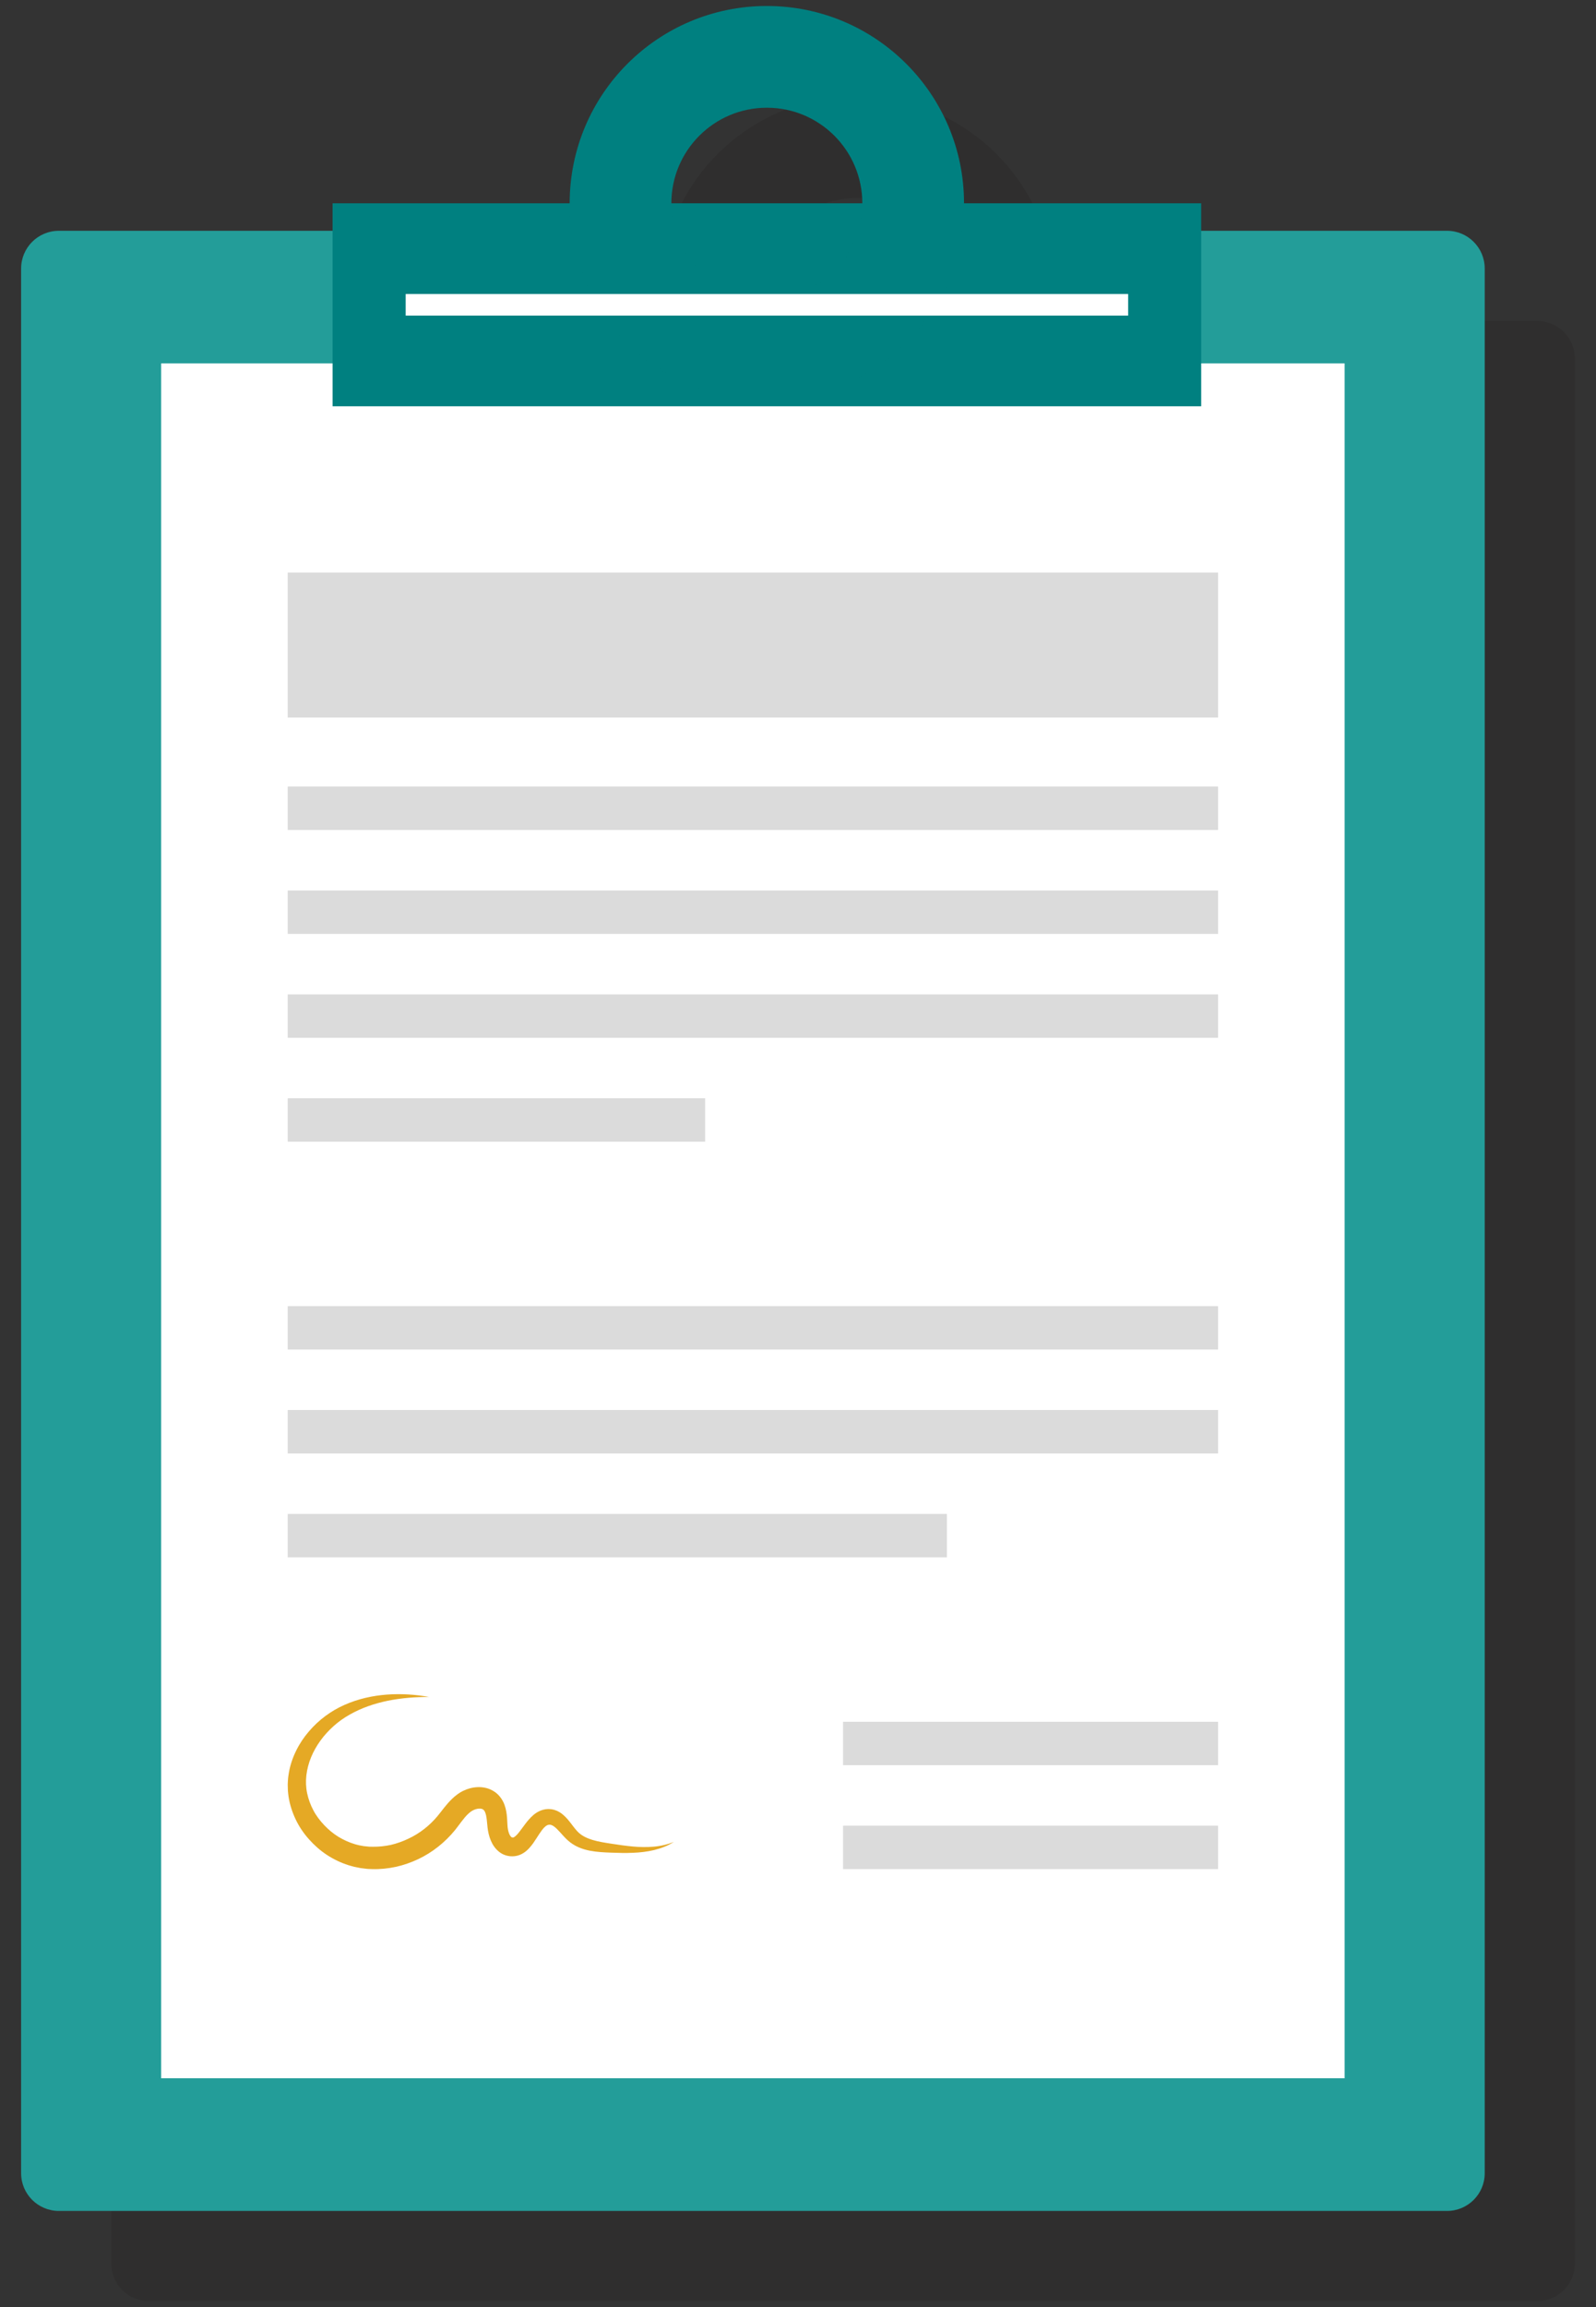 <svg width="72" height="104" viewBox="0 0 72 104" fill="none" xmlns="http://www.w3.org/2000/svg">
<rect x="0" y="0" width="72" height="104" fill="#333333" stroke="none"/>
<path opacity="0.1" d="M69.347 14.47H58.256V13.231H47.559C47.559 8.319 43.576 4.336 38.664 4.336C33.751 4.336 29.768 8.319 29.768 13.231H19.071V14.47H6.72C5.781 14.47 5.02 15.231 5.02 16.17V102.032C5.02 102.971 5.781 103.733 6.72 103.733H69.346C70.286 103.733 71.047 102.971 71.047 102.032V16.17C71.047 15.231 70.286 14.47 69.346 14.47H69.347ZM34.356 13.23C34.356 10.852 36.284 8.924 38.664 8.924C41.043 8.924 42.97 10.853 42.97 13.23H34.356Z" fill="#0E0000"/>
<path d="M65.28 10.404H2.654C1.714 10.404 0.953 11.166 0.953 12.105V97.966C0.953 98.905 1.714 99.666 2.654 99.666H65.28C66.219 99.666 66.98 98.905 66.98 97.966V12.105C66.98 11.166 66.219 10.404 65.28 10.404Z" fill="#239D99"/>
<path d="M60.66 16.381H7.27V93.686H60.66V16.381Z" fill="white"/>
<path d="M54.189 9.164H15.004V18.314H54.189V9.164Z" fill="#008080"/>
<path d="M34.595 0.27C29.681 0.27 25.699 4.253 25.699 9.165C25.699 14.077 29.682 18.06 34.595 18.06C39.507 18.06 43.49 14.077 43.49 9.165C43.49 4.253 39.507 0.27 34.595 0.27ZM34.595 13.472C32.215 13.472 30.287 11.543 30.287 9.164C30.287 6.785 32.215 4.856 34.595 4.856C36.974 4.856 38.902 6.786 38.902 9.164C38.902 11.542 36.974 13.472 34.595 13.472Z" fill="#008080"/>
<path d="M50.895 13.254H18.301V14.227H50.895V13.254Z" fill="white"/>
<path d="M54.95 25.811H12.98V32.345H54.95V25.811Z" fill="#DBDBDB"/>
<path d="M54.95 35.457H12.98V37.414H54.95V35.457Z" fill="#DBDBDB"/>
<path d="M54.95 40.143H12.98V42.1H54.95V40.143Z" fill="#DBDBDB"/>
<path d="M54.95 44.826H12.98V46.783H54.95V44.826Z" fill="#DBDBDB"/>
<path d="M31.81 49.51H12.98V51.467H31.81V49.51Z" fill="#DBDBDB"/>
<path d="M54.95 58.879H12.98V60.836H54.95V58.879Z" fill="#DBDBDB"/>
<path d="M54.95 63.562H12.98V65.52H54.95V63.562Z" fill="#DBDBDB"/>
<path d="M42.718 68.246H12.98V70.203H42.718V68.246Z" fill="#DBDBDB"/>
<path d="M54.95 77.615H38.031V79.572H54.95V77.615Z" fill="#DBDBDB"/>
<path d="M54.95 82.299H38.031V84.256H54.95V82.299Z" fill="#DBDBDB"/>
<path d="M19.376 76.497C18.74 76.495 18.107 76.544 17.497 76.667C16.888 76.792 16.299 76.994 15.775 77.293C15.512 77.441 15.269 77.613 15.048 77.812C14.827 78.01 14.627 78.228 14.456 78.465C14.285 78.701 14.141 78.954 14.033 79.218C13.924 79.482 13.854 79.755 13.821 80.03C13.79 80.306 13.8 80.58 13.858 80.846C13.915 81.112 14.01 81.371 14.14 81.613C14.268 81.857 14.44 82.078 14.629 82.279C14.819 82.479 15.034 82.658 15.268 82.802C15.503 82.944 15.752 83.057 16.011 83.134C16.076 83.15 16.139 83.171 16.206 83.184L16.407 83.221C16.474 83.229 16.542 83.234 16.61 83.241L16.661 83.247H16.712L16.815 83.249C17.089 83.252 17.366 83.224 17.637 83.165C17.908 83.101 18.172 83.006 18.424 82.886C18.933 82.65 19.383 82.293 19.739 81.866C19.922 81.648 20.109 81.366 20.388 81.096C20.456 81.028 20.533 80.963 20.616 80.902C20.636 80.886 20.656 80.871 20.679 80.856L20.749 80.81C20.797 80.781 20.846 80.753 20.896 80.729C21.095 80.632 21.312 80.572 21.547 80.562C21.663 80.556 21.788 80.568 21.912 80.596C22.036 80.623 22.162 80.677 22.278 80.749C22.515 80.895 22.673 81.129 22.755 81.347C22.835 81.564 22.86 81.763 22.874 81.938C22.881 82.026 22.885 82.109 22.888 82.187L22.895 82.299C22.896 82.328 22.899 82.358 22.903 82.388C22.917 82.506 22.948 82.619 22.987 82.701C23.007 82.74 23.027 82.769 23.044 82.788C23.061 82.807 23.071 82.816 23.083 82.822C23.093 82.827 23.118 82.834 23.129 82.835C23.14 82.835 23.154 82.835 23.181 82.822C23.236 82.795 23.326 82.711 23.411 82.602C23.498 82.495 23.587 82.365 23.689 82.231C23.792 82.096 23.907 81.952 24.067 81.815C24.148 81.747 24.244 81.682 24.356 81.633C24.468 81.584 24.596 81.552 24.722 81.55C24.753 81.548 24.785 81.552 24.816 81.554C24.847 81.556 24.878 81.557 24.91 81.564C24.94 81.571 24.971 81.577 25.002 81.585C25.032 81.593 25.061 81.605 25.09 81.616L25.133 81.633C25.146 81.639 25.159 81.647 25.173 81.653C25.199 81.667 25.225 81.68 25.25 81.695C25.295 81.725 25.345 81.756 25.382 81.79C25.545 81.923 25.654 82.064 25.754 82.193C25.853 82.322 25.943 82.443 26.032 82.54C26.118 82.634 26.217 82.713 26.334 82.778C26.451 82.844 26.583 82.896 26.721 82.939C27 83.025 27.307 83.07 27.621 83.118C27.933 83.168 28.243 83.21 28.554 83.239C28.865 83.267 29.176 83.273 29.487 83.246C29.798 83.221 30.105 83.149 30.401 83.032C30.266 83.115 30.124 83.192 29.974 83.249C29.825 83.312 29.669 83.358 29.512 83.398C29.196 83.472 28.871 83.511 28.548 83.522C28.225 83.537 27.902 83.528 27.583 83.516C27.265 83.504 26.939 83.491 26.601 83.426C26.432 83.392 26.261 83.344 26.093 83.269C25.926 83.196 25.76 83.091 25.62 82.965C25.481 82.841 25.373 82.712 25.269 82.599C25.166 82.485 25.067 82.383 24.977 82.324C24.954 82.306 24.933 82.298 24.912 82.286L24.883 82.274C24.879 82.272 24.874 82.269 24.87 82.268L24.856 82.265C24.822 82.253 24.79 82.257 24.758 82.258C24.724 82.261 24.697 82.273 24.665 82.29C24.633 82.308 24.598 82.335 24.56 82.372C24.484 82.448 24.403 82.556 24.323 82.68C24.242 82.804 24.157 82.941 24.055 83.087C24.003 83.159 23.944 83.235 23.875 83.311C23.804 83.387 23.722 83.465 23.612 83.533C23.504 83.602 23.366 83.658 23.219 83.674C23.072 83.691 22.937 83.676 22.797 83.631C22.657 83.586 22.534 83.503 22.438 83.41C22.341 83.318 22.27 83.217 22.214 83.117C22.105 82.916 22.049 82.72 22.015 82.525C22.007 82.477 22 82.428 21.994 82.379L21.982 82.253C21.974 82.173 21.967 82.098 21.959 82.028C21.943 81.888 21.918 81.77 21.884 81.691C21.868 81.652 21.85 81.625 21.831 81.604C21.823 81.593 21.812 81.585 21.804 81.577C21.794 81.572 21.787 81.564 21.777 81.56C21.741 81.538 21.68 81.525 21.597 81.531C21.516 81.537 21.42 81.565 21.336 81.609C21.314 81.619 21.295 81.632 21.275 81.644L21.247 81.663C21.237 81.67 21.225 81.679 21.214 81.687C21.171 81.722 21.126 81.76 21.083 81.804C20.908 81.978 20.74 82.229 20.524 82.503C20.073 83.053 19.506 83.506 18.866 83.808C18.545 83.959 18.208 84.078 17.86 84.155C17.512 84.23 17.153 84.267 16.794 84.257L16.659 84.252L16.591 84.249L16.524 84.242C16.435 84.231 16.344 84.222 16.256 84.209L15.989 84.155C15.9 84.135 15.813 84.106 15.725 84.082C15.377 83.972 15.048 83.814 14.747 83.617C14.446 83.419 14.177 83.18 13.939 82.913C13.701 82.647 13.497 82.349 13.342 82.024C13.187 81.7 13.074 81.354 13.018 80.995C13.008 80.904 12.994 80.815 12.988 80.725L12.98 80.453C12.98 80.362 12.99 80.273 12.995 80.183C12.997 80.138 13.005 80.094 13.011 80.049L13.031 79.916C13.091 79.564 13.208 79.226 13.363 78.913C13.517 78.599 13.711 78.31 13.935 78.051C14.38 77.53 14.939 77.117 15.553 76.849C16.164 76.58 16.815 76.437 17.461 76.39C18.108 76.342 18.752 76.388 19.378 76.5L19.376 76.497Z" fill="#E5A925"/>
</svg>
